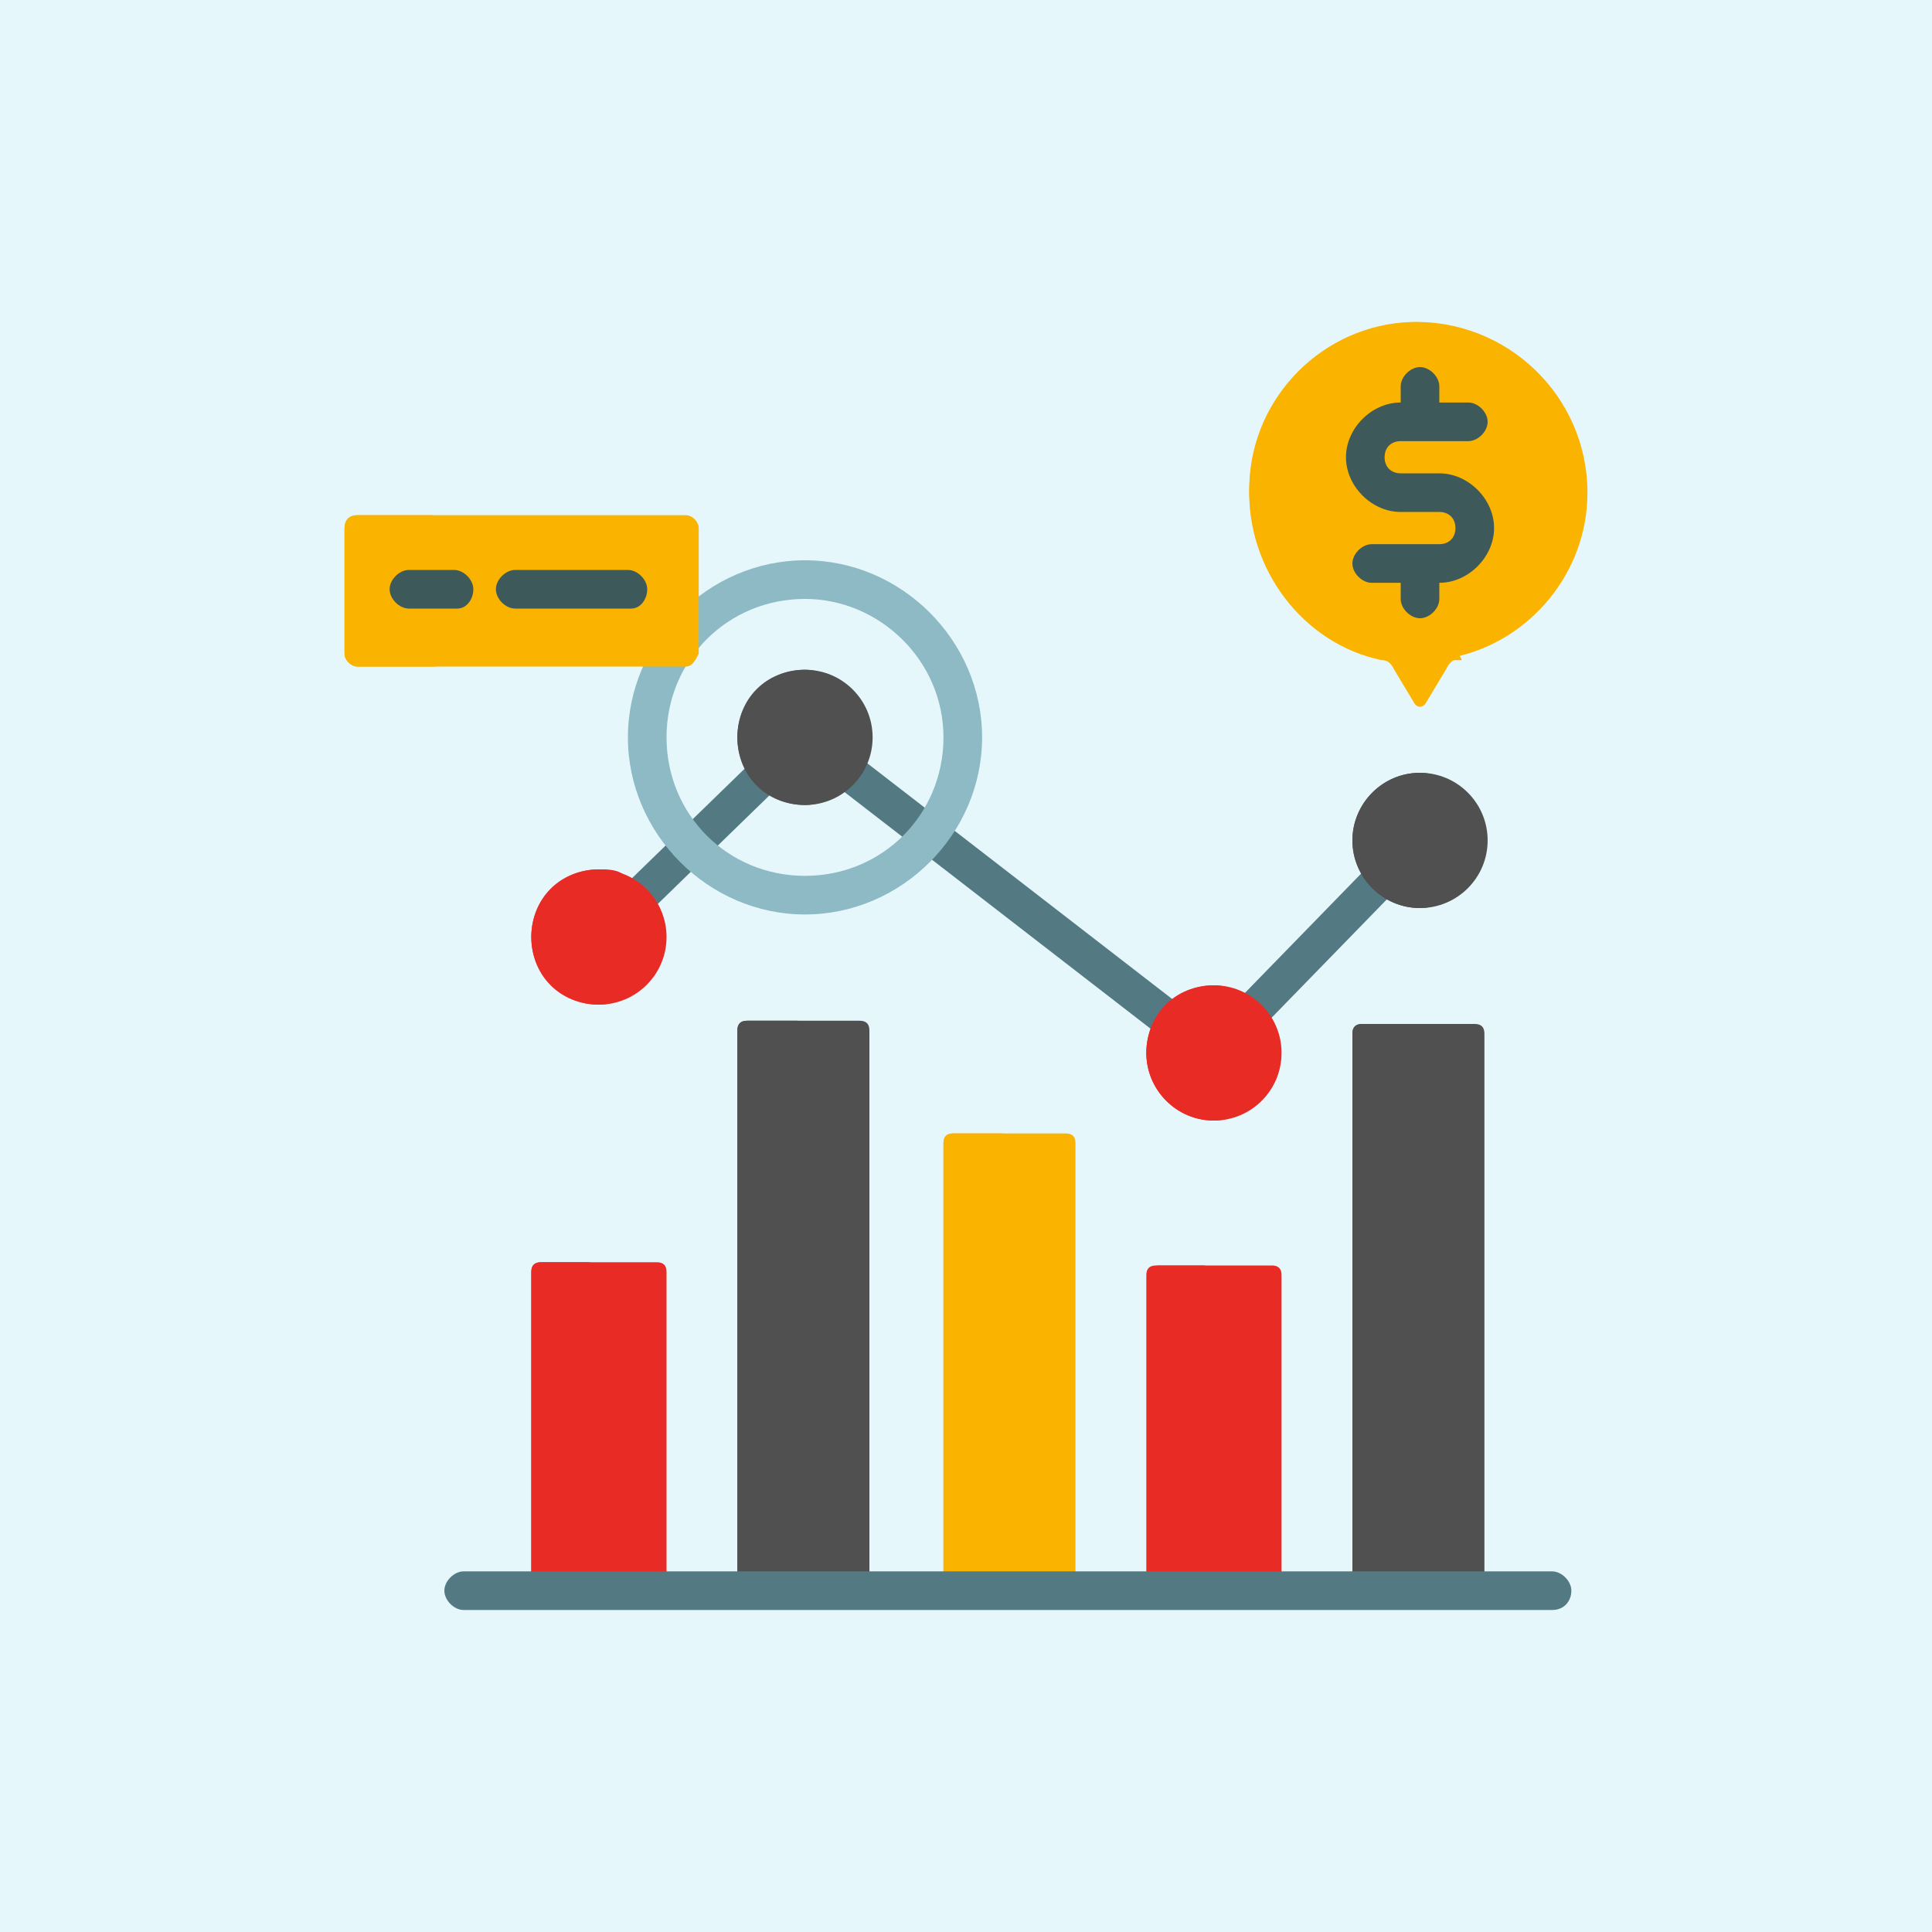 <?xml version="1.0" encoding="utf-8"?>
<!-- Generator: Adobe Illustrator 25.4.1, SVG Export Plug-In . SVG Version: 6.00 Build 0)  -->
<svg version="1.1" id="Capa_1" xmlns="http://www.w3.org/2000/svg" xmlns:xlink="http://www.w3.org/1999/xlink" x="0px" y="0px"
	 width="60px" height="60px" viewBox="0 0 60 60" style="enable-background:new 0 0 60 60;" xml:space="preserve">
<style type="text/css">
	.st0{fill:#E6F7FC;}
	.st1{fill:#E92B26;}
	.st2{fill:#505050;}
	.st3{fill:#FAB400;}
	.st4{fill:#537983;}
	.st5{fill:#8EBAC5;}
	.st6{fill:#3E5959;}
</style>
<rect class="st0" width="60" height="60"/>
<g>
	<g>
		<g>
			<g>
				<path class="st1" d="M20.7,48.9v-9.4c0-0.2-0.1-0.3-0.3-0.3h-3.6c-0.2,0-0.3,0.1-0.3,0.3v9.4H20.7z"/>
				<path class="st1" d="M18.1,48.9v-9.4c0-0.2,0.1-0.3,0.3-0.3h-1.6c-0.2,0-0.3,0.1-0.3,0.3v9.4H18.1z"/>
				<path class="st2" d="M27,48.9V32c0-0.2-0.1-0.3-0.3-0.3h-3.5c-0.2,0-0.3,0.1-0.3,0.3v16.9H27z"/>
				<path class="st2" d="M24.5,48.9V32c0-0.2,0.1-0.3,0.3-0.3h-1.6c-0.2,0-0.3,0.1-0.3,0.3v16.9H24.5z"/>
				<path class="st3" d="M33.4,48.9V35.5c0-0.2-0.1-0.3-0.3-0.3h-3.5c-0.2,0-0.3,0.1-0.3,0.3v13.4H33.4z"/>
				<path class="st3" d="M30.9,48.9V35.5c0-0.2,0.1-0.3,0.3-0.3h-1.6c-0.2,0-0.3,0.1-0.3,0.3v13.4H30.9z"/>
				<path class="st1" d="M39.8,48.9v-9.3c0-0.2-0.1-0.3-0.3-0.3H36c-0.2,0-0.3,0.1-0.3,0.3v9.3H39.8z"/>
				<path class="st1" d="M37.2,48.9v-9.3c0-0.2,0.1-0.3,0.3-0.3h-1.6c-0.2,0-0.3,0.1-0.3,0.3v9.3H37.2z"/>
				<path class="st2" d="M46.1,48.9V32.1c0-0.2-0.1-0.3-0.3-0.3h-3.5c-0.2,0-0.3,0.1-0.3,0.3v16.8H46.1z"/>
				<path class="st2" d="M43.6,48.9V32.1c0-0.2,0.1-0.3,0.3-0.3h-1.6c-0.2,0-0.3,0.1-0.3,0.3v16.8H43.6z"/>
			</g>
			<g>
				<g>
					<path class="st4" d="M42.3,27.1l-3.7,3.8c0.4,0.2,0.6,0.5,0.8,0.8l3.7-3.8C42.8,27.7,42.5,27.5,42.3,27.1L42.3,27.1z"/>
					<path class="st4" d="M23.2,23.8l-3.6,3.5c0.4,0.2,0.6,0.5,0.8,0.8l3.6-3.5C23.6,24.5,23.3,24.2,23.2,23.8z"/>
					<path class="st4" d="M36.5,31.1l-9.7-7.5c-0.1,0.4-0.4,0.7-0.7,0.9l9.7,7.5C35.9,31.6,36.2,31.3,36.5,31.1z"/>
				</g>
				<g>
					<circle class="st1" cx="18.6" cy="29.1" r="2.1"/>
				</g>
				<g>
					<path class="st1" d="M18.1,29.1c0-0.9,0.5-1.6,1.3-1.9C19.2,27,18.9,27,18.6,27c-1.2,0-2.1,0.9-2.1,2.1s0.9,2.1,2.1,2.1
						c0.3,0,0.6-0.1,0.8-0.2C18.7,30.7,18.1,29.9,18.1,29.1z"/>
				</g>
				<g>
					<circle class="st2" cx="25" cy="22.9" r="2.1"/>
				</g>
				<g>
					<path class="st2" d="M24.5,22.9c0-0.9,0.5-1.6,1.3-1.9c-0.2-0.1-0.5-0.2-0.8-0.2c-1.2,0-2.1,0.9-2.1,2.1S23.8,25,25,25
						c0.3,0,0.6-0.1,0.8-0.2C25,24.5,24.5,23.8,24.5,22.9z"/>
				</g>
				<g>
					<circle class="st1" cx="37.7" cy="32.7" r="2.1"/>
				</g>
				<g>
					<path class="st1" d="M37.2,32.7c0-0.9,0.5-1.6,1.3-1.9c-0.2-0.1-0.5-0.2-0.8-0.2c-1.2,0-2.1,0.9-2.1,2.1c0,1.1,0.9,2.1,2.1,2.1
						c0.3,0,0.6-0.1,0.8-0.2C37.8,34.3,37.2,33.6,37.2,32.7z"/>
				</g>
				<g>
					<circle class="st2" cx="44.1" cy="26.1" r="2.1"/>
				</g>
				<g>
					<path class="st2" d="M43.6,26.1c0-0.9,0.5-1.6,1.3-1.9c-0.2-0.1-0.5-0.2-0.8-0.2c-1.2,0-2.1,1-2.1,2.1s0.9,2.1,2.1,2.1
						c0.3,0,0.6-0.1,0.8-0.2C44.1,27.7,43.6,27,43.6,26.1L43.6,26.1z"/>
				</g>
			</g>
		</g>
		<g>
			<path class="st4" d="M48.2,50H14.4c-0.3,0-0.6-0.3-0.6-0.6s0.3-0.6,0.6-0.6h33.8c0.3,0,0.6,0.3,0.6,0.6S48.6,50,48.2,50z"/>
		</g>
	</g>
	<g>
		<path class="st5" d="M25,28.4c-3,0-5.5-2.5-5.5-5.5s2.5-5.5,5.5-5.5s5.5,2.5,5.5,5.5S28,28.4,25,28.4z M25,18.6
			c-2.4,0-4.3,1.9-4.3,4.3s1.9,4.3,4.3,4.3s4.3-1.9,4.3-4.3S27.3,18.6,25,18.6z"/>
	</g>
	<g>
		<g>
			<path class="st3" d="M21.3,20.7H11.1c-0.2,0-0.4-0.2-0.4-0.4v-3.9c0-0.2,0.1-0.4,0.4-0.4h10.2c0.2,0,0.4,0.2,0.4,0.4v3.9
				C21.6,20.5,21.5,20.7,21.3,20.7L21.3,20.7z"/>
		</g>
		<g>
			<path class="st3" d="M13.2,20.3v-3.9c0-0.2,0.1-0.4,0.3-0.4h-2.4c-0.3,0-0.4,0.2-0.4,0.4v3.9c0,0.2,0.2,0.4,0.4,0.4h2.5
				C13.3,20.7,13.2,20.5,13.2,20.3z"/>
		</g>
		<g>
			<g>
				<path class="st6" d="M14.2,18.9h-1.5c-0.3,0-0.6-0.3-0.6-0.6s0.3-0.6,0.6-0.6h1.4c0.3,0,0.6,0.3,0.6,0.6S14.5,18.9,14.2,18.9z"
					/>
			</g>
			<g>
				<path class="st6" d="M19.6,18.9H16c-0.3,0-0.6-0.3-0.6-0.6s0.3-0.6,0.6-0.6h3.5c0.3,0,0.6,0.3,0.6,0.6
					C20.1,18.6,19.9,18.9,19.6,18.9z"/>
			</g>
		</g>
	</g>
	<g>
		<g>
			<path class="st3" d="M49.3,15.3c0-3-2.5-5.4-5.5-5.3c-2.7,0.1-4.9,2.3-5,5c-0.1,2.6,1.7,4.9,4.1,5.4c0.2,0,0.3,0.1,0.4,0.3l0.6,1
				c0.1,0.2,0.3,0.2,0.4,0l0.6-1c0.1-0.2,0.2-0.3,0.3-0.3C47.5,19.9,49.3,17.8,49.3,15.3L49.3,15.3z"/>
		</g>
		<g>
			<g>
				<path class="st3" d="M45.1,19.9c-0.1-0.2-0.2-0.3-0.4-0.3c-2.5-0.5-4.3-2.8-4.1-5.4c0.1-1.7,1-3.1,2.3-4c-2.2,0.5-4,2.5-4.1,4.9
					c-0.1,2.6,1.7,4.9,4.1,5.4c0.2,0,0.3,0.1,0.4,0.3l0.6,1c0.1,0.2,0.3,0.2,0.4,0l0.6-1c0.1-0.2,0.2-0.3,0.3-0.3s0.1,0,0.2,0
					L45.1,19.9z"/>
			</g>
		</g>
		<path class="st6" d="M44.7,14.7h-1.2c-0.3,0-0.5-0.2-0.5-0.5s0.2-0.5,0.5-0.5h2.1c0.3,0,0.6-0.3,0.6-0.6c0-0.3-0.3-0.6-0.6-0.6
			h-0.9V12c0-0.3-0.3-0.6-0.6-0.6s-0.6,0.3-0.6,0.6v0.5l0,0c-0.9,0-1.7,0.8-1.7,1.7s0.8,1.7,1.7,1.7h1.2c0.3,0,0.5,0.2,0.5,0.5
			s-0.2,0.5-0.5,0.5h-2.1c-0.3,0-0.6,0.3-0.6,0.6s0.3,0.6,0.6,0.6h0.9v0.5c0,0.3,0.3,0.6,0.6,0.6s0.6-0.3,0.6-0.6v-0.5l0,0
			c0.9,0,1.7-0.8,1.7-1.7C46.4,15.5,45.6,14.7,44.7,14.7L44.7,14.7z"/>
	</g>
</g>
</svg>
